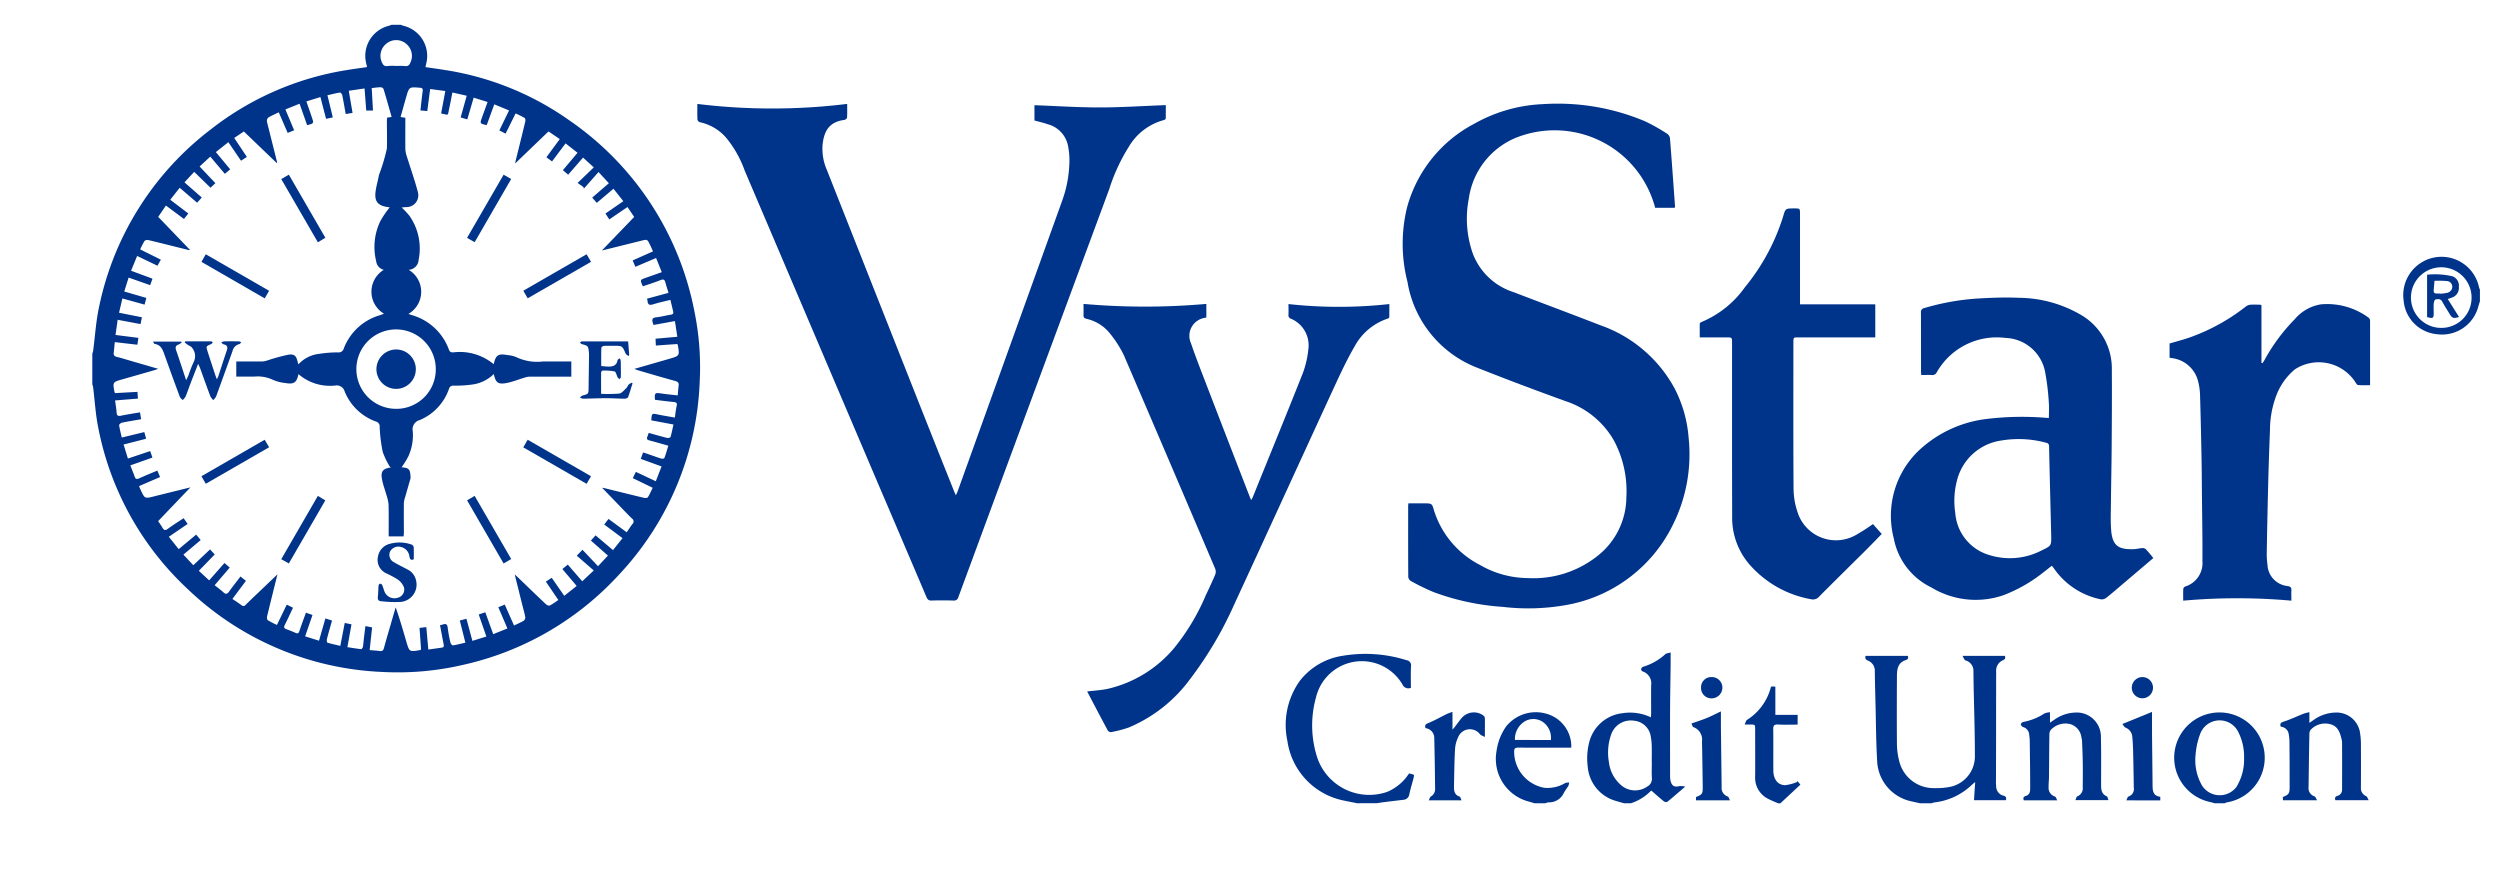 <?xml version="1.0" encoding="UTF-8"?> <svg xmlns="http://www.w3.org/2000/svg" xmlns:xlink="http://www.w3.org/1999/xlink" id="Component_108_44" data-name="Component 108 – 44" width="164.966" height="58.935" viewBox="0 0 164.966 58.935"><defs><clipPath id="clip-path"><rect id="Rectangle_66" data-name="Rectangle 66" width="157.55" height="51.367" fill="none"></rect></clipPath></defs><g id="Group_48" data-name="Group 48" transform="translate(6.091 1.636)" opacity="0.999"><g id="Group_45" data-name="Group 45" clip-path="url(#clip-path)"><path id="Path_41" data-name="Path 41" d="M20.355,0a1.967,1.967,0,0,0,.186.067,2.043,2.043,0,0,1,1.5,2.463c-.019.081-.036.162-.058.262.476.071.944.134,1.409.211a19.285,19.285,0,0,1,8.1,3.313A19.853,19.853,0,0,1,39.72,18.857a18.375,18.375,0,0,1,.359,4.718,19.689,19.689,0,0,1-5.358,12.746,19.773,19.773,0,0,1-10.292,5.923,18.987,18.987,0,0,1-5.323.458A19.747,19.747,0,0,1,6.27,37.211,19.626,19.626,0,0,1,.386,26.552c-.174-.867-.223-1.758-.332-2.637A1.219,1.219,0,0,0,0,23.727V21.7a1.217,1.217,0,0,0,.055-.184c.127-.962.184-1.938.388-2.883A19.74,19.74,0,0,1,7.8,6.916,19.5,19.5,0,0,1,16.716,3c.465-.078.933-.139,1.412-.21-.02-.091-.034-.163-.052-.235A2.044,2.044,0,0,1,19.56.068c.063-.017.123-.045.185-.068ZM3.453,18.466l-1.469-.408L1.765,19l1.508.3-.089.449-1.511-.283-.142,1,1.51.193-.067.452-1.49-.172c-.025.254-.043.48-.07.7-.02.166.046.239.211.278.3.069.586.164.878.248l1.851.537c-.136.047-.2.073-.275.094q-1.047.3-2.1.6c-.635.181-.635.18-.515.836a.373.373,0,0,0,.04.072l1.476-.082c.012.161.021.292.032.444l-1.51.122c.038.279.086.535.1.792.015.2.086.258.291.215.409-.087.824-.147,1.254-.221l.075.453c-.438.077-.855.143-1.267.229-.073.015-.192.118-.185.166.04.27.111.535.175.814l1.486-.361.121.44-1.488.382.286.926,1.469-.494.149.429-1.459.516c.1.261.2.494.283.732.058.166.139.2.3.123.39-.178.787-.338,1.2-.512l.181.425-1.39.6c.045.106.076.184.112.26.267.573.267.57.88.416.775-.194,1.551-.383,2.4-.594L4.345,32.749c.1.153.2.289.283.436.1.172.188.2.356.073.333-.243.683-.464,1.043-.7l.264.379-1.242.847L5.7,34.6l1.153-.959.3.358-1.141.963.652.7,1.106-1.045.308.333-1.048,1.08.68.631,1.011-1.145.347.3L8.072,36.98c.212.169.411.313.59.478.156.143.246.1.358-.053.24-.334.5-.657.756-1l.362.287-.893,1.195c.21.143.409.27.6.41a.181.181,0,0,0,.279-.027c.349-.346.707-.682,1.062-1.022l1.032-.987c-.243.98-.469,1.879-.686,2.78-.019.078,0,.218.051.251a6.289,6.289,0,0,0,.6.31l.648-1.341.413.206c-.19.4-.362.775-.546,1.144-.07.14-.048.214.1.268.207.075.412.156.612.246.147.066.207.023.256-.125.132-.4.281-.791.431-1.207l.433.152-.488,1.41.917.286.422-1.469.438.14c-.119.427-.236.823-.338,1.223-.019.074,0,.225.032.236.276.084.56.143.853.212l.291-1.513.445.092-.27,1.506c.315.048.612.1.911.131.034,0,.105-.1.115-.154.032-.183.04-.369.062-.554.032-.264.067-.528.1-.814l.443.085-.162,1.5c.247.021.465.034.682.061.159.02.221-.047.262-.2.143-.529.3-1.055.452-1.582q.159-.55.32-1.1c.269.758.486,1.51.705,2.262.2.682.2.682.9.558.015,0,.028-.017.07-.043-.031-.46-.064-.935-.1-1.421l.448-.052c.045.5.087.979.132,1.48.319-.045.611-.084.9-.128.147-.022.129-.122.108-.23-.08-.413-.156-.826-.235-1.251a1.26,1.26,0,0,0,.161-.035c.209-.078.321-.05.347.213a7.945,7.945,0,0,0,.187.994c.015.066.114.17.159.163.27-.044.536-.115.818-.18l-.368-1.463.439-.114.392,1.458.923-.286-.506-1.454.435-.146.522,1.444.937-.376-.6-1.4.425-.176.612,1.381c.233-.112.445-.2.639-.316a.279.279,0,0,0,.105-.234c-.055-.289-.14-.573-.211-.859-.158-.632-.314-1.264-.487-1.959.095.085.139.122.18.162.623.6,1.242,1.2,1.871,1.794.065.061.2.124.263.095a5.164,5.164,0,0,0,.562-.368l-.822-1.212.388-.25.826,1.187.821-.649-.945-1.116.358-.293.953,1.1.76-.714-1.121-.976.376-.39,1.027,1.085.653-.7L32.9,34.034l.309-.343,1.15.972.627-.789-1.206-.9.282-.368,1.2.881c.138-.2.25-.379.379-.543a.23.23,0,0,0-.032-.365c-.31-.3-.605-.616-.906-.927-.343-.356-.685-.712-1.061-1.1.082.011.107.012.13.017.886.219,1.772.44,2.66.652.072.017.2,0,.231-.048.118-.191.207-.4.316-.622l-1.317-.638.207-.411,1.313.618.381-.977-1.374-.5.155-.421c.091.028.17.049.248.076.319.111.636.228.959.329.06.019.19-.008.2-.045.1-.258.171-.523.259-.808-.442-.124-.846-.242-1.253-.349-.138-.036-.189-.1-.136-.233.032-.084.06-.169.094-.262.421.116.818.232,1.219.331.068.017.209-.021.221-.061.078-.263.129-.535.194-.824L36.884,26.1c.038-.455.017-.476.456-.381.353.075.71.127,1.1.2.041-.273.063-.525.12-.768.047-.2-.029-.247-.213-.263-.41-.036-.817-.093-1.218-.141-.039-.453,0-.48.4-.421.357.052.717.085,1.1.13.021-.232.034-.441.061-.649.022-.174-.039-.25-.215-.3-.815-.222-1.625-.462-2.437-.7-.075-.022-.147-.053-.277-.1.816-.235,1.57-.451,2.324-.669.67-.195.67-.2.555-.886a.446.446,0,0,0-.042-.087l-1.412.1-.021-.451,1.438-.128-.159-1.035-1.411.256-.044-.132c-.069-.209-.055-.345.223-.374.327-.034.647-.124.973-.175.139-.022.171-.089.144-.207-.056-.245-.116-.488-.182-.767-.4.1-.775.177-1.142.294-.242.077-.35.019-.368-.228a1.031,1.031,0,0,0-.035-.145l1.42-.384c-.073-.245-.145-.453-.2-.665s-.126-.258-.335-.174c-.38.153-.772.275-1.157.408-.194-.425-.194-.425.207-.567l1.042-.368-.377-.934-1.367.582-.177-.423L37,14.95c-.08-.173-.14-.312-.207-.448-.173-.353-.174-.351-.563-.254-.843.21-1.686.418-2.606.646l2.132-2.214-.441-.656-1.2.819-.255-.388,1.18-.816-.65-.821-1.1.931-.305-.345,1.1-.949-.681-.74-.971,1.1-.025-.109-.385-.271L33.09,9.409l-.708-.647L31.4,9.892l-.348-.3.967-1.146-.79-.62-.894,1.191-.371-.276.881-1.2-.742-.505-2.2,2.114c.013-.086.014-.109.02-.132.216-.876.436-1.752.646-2.63.018-.075.009-.21-.037-.239a6.409,6.409,0,0,0-.6-.3l-.662,1.333-.41-.212.64-1.32-.975-.4L26.025,6.62c-.457-.1-.457-.1-.308-.513.119-.33.239-.66.367-1.012l-.919-.287-.422,1.435-.438-.13.4-1.432-.945-.214c-.075.379-.138.726-.213,1.071-.11.5-.01.407-.482.33-.013,0-.023-.023-.044-.045l.272-1.453-1-.132-.189,1.454-.453-.041c.052-.456.093-.868.149-1.277.021-.157-.027-.207-.182-.22-.71-.057-.712-.061-.906.614-.125.434-.245.87-.371,1.316l.315.051c0,.7-.007,1.384,0,2.068a1.794,1.794,0,0,0,.1.486c.241.78.519,1.551.724,2.34a.779.779,0,0,1-.787,1c-.086.007-.172.016-.281.026a5.379,5.379,0,0,1,.511.544,3.752,3.752,0,0,1,.611,2.9.7.7,0,0,1-.657.67,1.685,1.685,0,0,1-.018,2.909c.092.033.145.055.2.072a3.667,3.667,0,0,1,2.475,2.292c.058.15.137.175.283.174a3.5,3.5,0,0,1,2.67.78c.142-.615.291-.712.927-.6a1.858,1.858,0,0,1,.587.146,3.194,3.194,0,0,0,1.725.275c.339,0,.678,0,1.018,0h.864v1H31.3c-.814,0-1.628,0-2.443,0a1.25,1.25,0,0,0-.342.068c-.37.111-.733.258-1.109.338-.623.132-.788.012-.912-.578a2.5,2.5,0,0,1-1.481.7,8.14,8.14,0,0,1-1.164.068.277.277,0,0,0-.312.21,3.454,3.454,0,0,1-1.923,2.055.636.636,0,0,0-.466.758,3.363,3.363,0,0,1-.3,1.655,6.426,6.426,0,0,1-.44.711c.521.031.567.155.592.644a.312.312,0,0,1-.007.1c-.115.4-.233.807-.346,1.212a1.564,1.564,0,0,0-.088.387c-.009.652,0,1.3,0,1.956,0,.089-.011.178-.017.26h-.986c0-.71.009-1.4-.006-2.1a2.461,2.461,0,0,0-.125-.58c-.1-.365-.241-.722-.309-1.092-.1-.522.063-.705.586-.779.01,0,.016-.024.024-.037l-.064.031a5.014,5.014,0,0,1-.5-1.025,10.271,10.271,0,0,1-.2-1.651.322.322,0,0,0-.236-.344A3.506,3.506,0,0,1,16.654,24.2a.544.544,0,0,0-.629-.394,3.182,3.182,0,0,1-2.421-.755c-.119.565-.3.691-.886.584a2.724,2.724,0,0,1-.782-.2,2.392,2.392,0,0,0-1.254-.221c-.229.007-.458,0-.687,0H9.5v-1c.6,0,1.174,0,1.75,0a1.4,1.4,0,0,0,.338-.079,12.813,12.813,0,0,1,1.337-.363c.406-.067.537.074.627.476.01.046.026.09.047.16a2.16,2.16,0,0,1,1.347-.691,7.908,7.908,0,0,1,1.262-.1.347.347,0,0,0,.385-.258,3.638,3.638,0,0,1,2.4-2.2c.074-.023.146-.054.254-.095a1.686,1.686,0,0,1-.014-2.894.662.662,0,0,1-.5-.561,3.933,3.933,0,0,1,.28-2.668,6.583,6.583,0,0,1,.616-.9c-.043,0-.117-.009-.19-.021-.59-.1-.816-.363-.754-.959.04-.383.162-.758.227-1.139a12.706,12.706,0,0,0,.527-1.757c.017-.618,0-1.236,0-1.854a1.653,1.653,0,0,1,.02-.186l.292-.043c-.178-.623-.347-1.232-.53-1.836a.237.237,0,0,0-.183-.125c-.191,0-.383.032-.6.055.028.5.055.983.083,1.484h-.445L17.964,4.2l-1.04.154.249,1.461-.452.074c-.078-.435-.145-.842-.228-1.246-.014-.068-.107-.18-.148-.173-.272.043-.539.114-.829.18l.355,1.461-.446.094-.372-1.436-.926.288c.128.372.244.706.358,1.041.14.412.139.413-.309.525l-.5-1.415-.935.377.577,1.376-.426.174-.589-1.36c-.247.121-.474.218-.683.343a.281.281,0,0,0-.1.233c.031.208.1.411.146.615L12.2,9.093l-.038.022L10,7.039l-.635.429L10.2,8.72l-.388.25L8.978,7.744,8.152,8.4,9.1,9.539l-.355.295L7.786,8.7,7.08,9.35l1.041,1.1-.322.3L6.723,9.705l-.642.691,1.143,1-.308.345-1.149-.987-.623.79,1.191.907-.286.362-1.19-.886-.511.747,2.109,2.192a1.145,1.145,0,0,1-.127-.01c-.878-.218-1.754-.44-2.634-.651a.291.291,0,0,0-.25.059,4.976,4.976,0,0,0-.285.558l1.362.677-.222.4-1.343-.645-.4.975,1.414.524-.156.428-1.42-.5-.288.918,1.457.425-.116.441m19.216,4.258a2.62,2.62,0,1,0-2.606,2.618,2.6,2.6,0,0,0,2.606-2.618M20.05,2.717v0a4.973,4.973,0,0,1,.609.006.269.269,0,0,0,.3-.169,1.027,1.027,0,0,0-.233-1.287,1.01,1.01,0,0,0-1.285-.05,1.023,1.023,0,0,0-.33,1.265c.076.169.163.276.381.239a3.442,3.442,0,0,1,.558-.006" fill="#00348b"></path><path id="Path_42" data-name="Path 42" d="M689.935,254.365c-.2-.043-.391-.082-.585-.129a2.838,2.838,0,0,1-2.244-2.625c-.076-1.282-.079-2.569-.111-3.853-.018-.7-.037-1.4-.045-2.1a.709.709,0,0,0-.445-.7c-.166-.071-.221-.162-.159-.318h2.78c.044.127.044.221-.156.288-.509.169-.558.616-.56,1.057-.008,1.5-.012,3,0,4.495a4.608,4.608,0,0,0,.144,1.075,2.328,2.328,0,0,0,2.338,1.811,4.525,4.525,0,0,0,1.009-.079,2.052,2.052,0,0,0,1.652-2.093c0-1.547-.053-3.095-.083-4.642-.006-.288-.005-.576-.014-.863a.709.709,0,0,0-.522-.749c-.081-.025-.123-.178-.2-.3h2.8c.032.12.057.215-.145.294a.75.75,0,0,0-.429.77c-.009.559,0,1.117-.006,1.676q0,2.755-.009,5.51a2.956,2.956,0,0,0,.013.38.631.631,0,0,0,.473.594c.2.05.21.154.165.3h-2.1c.023-.368.048-.752.077-1.2-.1.087-.157.129-.208.176a4.268,4.268,0,0,1-2.5,1.173.79.79,0,0,0-.164.056Z" transform="translate(-569.329 -202.998)" fill="#00348b"></path><path id="Path_43" data-name="Path 43" d="M581.1,253.316c-.191-.055-.384-.106-.574-.165a2.555,2.555,0,0,1-1.814-2.222,4.348,4.348,0,0,1,.094-1.634,2.553,2.553,0,0,1,2.187-1.919,3.217,3.217,0,0,1,1.886.271c.006-.116.015-.2.015-.291,0-.61-.006-1.219,0-1.829a.825.825,0,0,0-.569-.911.174.174,0,0,1-.093-.14.221.221,0,0,1,.112-.158,3.842,3.842,0,0,0,1.49-.84c.069-.063.2-.065.346-.11,0,.3,0,.563,0,.822-.011.973-.031,1.946-.036,2.919-.007,1.473,0,2.947,0,4.42a1.29,1.29,0,0,0,.034.325c.086.329.26.413.589.331a1.3,1.3,0,0,1,.378.033c-.434.372-.8.692-1.176,1a.237.237,0,0,1-.223-.017c-.279-.225-.547-.465-.847-.725a3.238,3.238,0,0,1-1.337.841Zm1.834-2.688c0-.347.007-.693,0-1.039a3.81,3.81,0,0,0-.061-.654,1.225,1.225,0,0,0-1.1-1.064,1.372,1.372,0,0,0-1.494.846,3.568,3.568,0,0,0-.174,1.868,2.346,2.346,0,0,0,.727,1.466,1.406,1.406,0,0,0,1.812.159.565.565,0,0,0,.3-.542c-.023-.345-.006-.693-.006-1.039" transform="translate(-480.032 -201.949)" fill="#00348b"></path><path id="Path_44" data-name="Path 44" d="M466.777,253.741c-.262-.053-.525-.105-.787-.16a4.685,4.685,0,0,1-3.811-3.953,5,5,0,0,1,.834-3.981,4.415,4.415,0,0,1,2.835-1.639,9.028,9.028,0,0,1,4.189.293.341.341,0,0,1,.3.4c-.025.471-.007.945-.007,1.425a.426.426,0,0,1-.56-.226,3.107,3.107,0,0,0-5.7.847,6.879,6.879,0,0,0,.1,4.042,3.623,3.623,0,0,0,4.6,2.2,3.157,3.157,0,0,0,1.436-1.215c.068.016.142.031.214.052a.978.978,0,0,1,.118.053,2.021,2.021,0,0,1-.034.206c-.092.351-.2.7-.277,1.051a.418.418,0,0,1-.4.379q-.667.078-1.334.161c-.131.016-.262.04-.392.061Z" transform="translate(-383.32 -202.374)" fill="#00348b"></path><path id="Path_45" data-name="Path 45" d="M808.739,272.626c-.1-.028-.207-.059-.311-.084a2.987,2.987,0,1,1,1.111.028.593.593,0,0,0-.138.056Zm1.942-2.962a3.578,3.578,0,0,0-.424-1.819,1.37,1.37,0,0,0-2.484.239,4.967,4.967,0,0,0-.29,1.326,3.374,3.374,0,0,0,.425,2.051,1.385,1.385,0,0,0,2.266.093,3.431,3.431,0,0,0,.507-1.89" transform="translate(-668.694 -221.259)" fill="#00348b"></path><path id="Path_46" data-name="Path 46" d="M545.869,272.574c-.119-.035-.236-.074-.356-.105a2.91,2.91,0,0,1-2.146-3.333,3.7,3.7,0,0,1,.623-1.613,2.507,2.507,0,0,1,2.688-.85,2.239,2.239,0,0,1,1.619,2c.007.066,0,.133,0,.234h-.309c-1.059,0-2.119.006-3.177-.005-.23,0-.288.072-.28.29a2.421,2.421,0,0,0,1.982,2.361,2.253,2.253,0,0,0,1.385-.311.736.736,0,0,1,.265-.032.96.96,0,0,1-.065.239,4.718,4.718,0,0,0-.29.445,1.06,1.06,0,0,1-1.013.62,1.061,1.061,0,0,0-.212.061Zm1.085-4.173a1.275,1.275,0,0,0-.544-1.2,1.11,1.11,0,0,0-1.268.031,1.373,1.373,0,0,0-.561,1.165Z" transform="translate(-450.708 -221.207)" fill="#00348b"></path><path id="Path_47" data-name="Path 47" d="M641.836,264.224a6.844,6.844,0,0,1-.689-.306,1.544,1.544,0,0,1-.828-1.438c.009-1.041,0-2.082,0-3.123,0-.325,0-.325-.336-.326h-.359c.07-.14.09-.271.162-.311a3.587,3.587,0,0,0,1.551-2.087c.011-.031.017-.063.028-.1.045-.005.086-.013.127-.014s.083.006.16.012v1.861h1.471v.644c-.432,0-.863.018-1.291-.007-.27-.015-.324.082-.32.33.014.9,0,1.794.007,2.691,0,.577.281.969.773.983a2.886,2.886,0,0,0,.8-.215l0-.076.214.254-1.322,1.233h-.153" transform="translate(-530.594 -212.857)" fill="#00348b"></path><path id="Path_48" data-name="Path 48" d="M899.673,92.8c-.036.118-.075.235-.108.354a2.474,2.474,0,0,1-2.749,1.817,2.425,2.425,0,0,1-2.176-2.216,2.526,2.526,0,0,1,4.968-.9,1.341,1.341,0,0,0,.065.183Zm-2.551,1.758a1.989,1.989,0,0,0,2-1.994,2,2,0,1,0-2,1.994" transform="translate(-742.123 -74.557)" fill="#00348b"></path><path id="Path_49" data-name="Path 49" d="M234.125,30.676a40.655,40.655,0,0,0,9.9,0c0,.326.01.612-.008.9,0,.057-.107.146-.172.155-.951.126-1.347.656-1.446,1.666a3.484,3.484,0,0,0,.285,1.633q2.9,7.337,5.8,14.678,1.276,3.228,2.565,6.45c.04.1.085.2.146.344.048-.1.084-.164.108-.23q3.463-9.626,6.925-19.253a7.973,7.973,0,0,0,.463-2.708,4.753,4.753,0,0,0-.1-.9,1.834,1.834,0,0,0-1.336-1.395c-.278-.1-.568-.161-.872-.246v-1.01c1.446.054,2.882.149,4.317.148s2.875-.1,4.35-.152c0,.264,0,.566,0,.867a.166.166,0,0,1-.108.113,3.833,3.833,0,0,0-2.329,1.763,12.041,12.041,0,0,0-1.295,2.8q-3.281,8.859-6.558,17.718-1.7,4.6-3.395,9.195a.292.292,0,0,1-.325.235c-.483-.014-.967-.016-1.45,0-.206.007-.274-.094-.344-.256q-1.587-3.731-3.182-7.458-4.4-10.326-8.8-20.653a7.216,7.216,0,0,0-1.055-1.956,3.156,3.156,0,0,0-1.915-1.243.244.244,0,0,1-.149-.179c-.015-.32-.007-.641-.007-1.021" transform="translate(-194.214 -25.455)" fill="#00348b"></path><path id="Path_50" data-name="Path 50" d="M525.181,37.5h-1.286c-.026-.091-.047-.187-.079-.279a6.862,6.862,0,0,0-9.155-4.323,5.106,5.106,0,0,0-3.062,3.993,6.941,6.941,0,0,0,.262,3.626,4.249,4.249,0,0,0,2.694,2.549c1.909.734,3.827,1.446,5.734,2.188a8.918,8.918,0,0,1,4.882,4.15,8.489,8.489,0,0,1,.934,3.292,10.415,10.415,0,0,1-1.012,5.665,9.712,9.712,0,0,1-6.859,5.312,14.308,14.308,0,0,1-4.4.16,16.146,16.146,0,0,1-4.571-.979,15.107,15.107,0,0,1-1.5-.733.369.369,0,0,1-.16-.274c-.01-1.558-.007-3.116-.006-4.674,0-.042.007-.083.015-.17h1.033c.52,0,.525,0,.663.49a6.094,6.094,0,0,0,3.019,3.57,6.4,6.4,0,0,0,3.169.871,6.8,6.8,0,0,0,4.529-1.411,4.961,4.961,0,0,0,1.97-3.922,7.08,7.08,0,0,0-.82-3.743,5.724,5.724,0,0,0-3.217-2.608c-1.962-.712-3.917-1.444-5.855-2.217a7.352,7.352,0,0,1-4.55-5.636,10.137,10.137,0,0,1-.024-4.945,8.849,8.849,0,0,1,4.432-5.5,10.04,10.04,0,0,1,4.521-1.292,14.842,14.842,0,0,1,6.768,1.141,12.7,12.7,0,0,1,1.454.824.44.44,0,0,1,.17.3c.118,1.491.224,2.983.332,4.475a.376.376,0,0,1-.024.094" transform="translate(-420.768 -25.424)" fill="#00348b"></path><path id="Path_51" data-name="Path 51" d="M706.89,113.663c0-.325.024-.638,0-.946a16.2,16.2,0,0,0-.253-2.108,2.759,2.759,0,0,0-2.628-2.222,4.549,4.549,0,0,0-4.519,2.273.316.316,0,0,1-.322.177c-.226-.014-.454,0-.7,0-.006-.1-.015-.171-.015-.245,0-1.287,0-2.574-.005-3.861a.271.271,0,0,1,.232-.316,15.954,15.954,0,0,1,3.589-.632c.869-.047,1.743-.083,2.612-.043a8.266,8.266,0,0,1,4.181,1.16,4.1,4.1,0,0,1,1.982,3.617c.013,1.7,0,3.4-.011,5.105-.008,1.218-.036,2.437-.048,3.655-.006.6-.032,1.2.015,1.8.085,1.076.534,1.276,1.485,1.25.193-.005.384-.059.578-.071a.311.311,0,0,1,.221.071c.174.183.331.382.5.586l-1.832,1.555c-.426.362-.847.73-1.284,1.078a.494.494,0,0,1-.359.09,4.964,4.964,0,0,1-3.053-1.992c-.046-.06-.089-.123-.134-.184a.286.286,0,0,0-.048-.031c-.181.142-.369.294-.561.441a9.865,9.865,0,0,1-2.613,1.493,5.633,5.633,0,0,1-4.766-.51,4.523,4.523,0,0,1-2.478-3.234,5.952,5.952,0,0,1,1.651-5.8,7.914,7.914,0,0,1,4.308-2.063,19.5,19.5,0,0,1,4.107-.094l.165.007m.156,7.722q-.043-1.737-.086-3.474-.028-1.167-.053-2.333c0-.135-.015-.238-.184-.276a6.907,6.907,0,0,0-2.992-.146,3.515,3.515,0,0,0-2.893,2.6,5.307,5.307,0,0,0-.12,2.188,3.128,3.128,0,0,0,2.264,2.771,4.537,4.537,0,0,0,3.424-.306c.65-.316.656-.3.639-1.018" transform="translate(-577.783 -87.726)" fill="#00348b"></path><path id="Path_52" data-name="Path 52" d="M391.838,108.277v.86c-.024.018-.036.034-.051.036a1.2,1.2,0,0,0-.961,1.691c.3.879.638,1.743.972,2.61q1.442,3.747,2.894,7.49c.027.069.057.137.1.236a1.354,1.354,0,0,0,.1-.167c1.1-2.723,2.218-5.442,3.3-8.174a6.163,6.163,0,0,0,.374-1.595,1.9,1.9,0,0,0-1.134-2.022.235.235,0,0,1-.175-.26c.011-.218,0-.436,0-.712a30.42,30.42,0,0,0,6.656,0c0,.314,0,.589-.005.864,0,.037-.069.089-.116.1a3.863,3.863,0,0,0-2.179,1.846c-.488.837-.9,1.72-1.308,2.6-2.219,4.809-4.417,9.628-6.639,14.435a24.553,24.553,0,0,1-2.9,4.9,9.644,9.644,0,0,1-4.057,3.2,8.12,8.12,0,0,1-1.147.3.255.255,0,0,1-.22-.092c-.464-.862-.917-1.729-1.37-2.59.474-.059.938-.081,1.385-.179a8.09,8.09,0,0,0,4.387-2.724,14.44,14.44,0,0,0,2.07-3.474c.21-.443.42-.886.61-1.338a.535.535,0,0,0,0-.376q-3-7.052-6.028-14.093a7.4,7.4,0,0,0-.956-1.483,2.736,2.736,0,0,0-1.514-.922c-.138-.038-.2-.094-.194-.24.009-.234,0-.469,0-.744a46.157,46.157,0,0,0,8.1,0" transform="translate(-318.326 -89.842)" fill="#00348b"></path><path id="Path_53" data-name="Path 53" d="M633.666,92.022l.576.65c-.372.38-.728.753-1.094,1.116-1.009,1-2.025,2-3.029,3.009a.537.537,0,0,1-.552.181,7.03,7.03,0,0,1-4.019-2.255,4.7,4.7,0,0,1-1.175-3.214c-.014-3.809-.007-7.619-.008-11.428,0-.381,0-.381-.389-.381h-1.744c0-.309,0-.6,0-.893,0-.04.06-.1.1-.113a6.655,6.655,0,0,0,2.88-2.3,13.857,13.857,0,0,0,2.518-4.655c.159-.546.153-.548.736-.548.383,0,.383,0,.383.386v5.943h4.967V79.7h-5.069c-.333,0-.334,0-.334.34,0,3.225-.011,6.451.011,9.676a4.931,4.931,0,0,0,.254,1.49,2.658,2.658,0,0,0,3.871,1.528,12.393,12.393,0,0,0,1.108-.712" transform="translate(-516.164 -59.074)" fill="#00348b"></path><path id="Path_54" data-name="Path 54" d="M812.161,127.829a40.219,40.219,0,0,0-7.139,0c0-.283-.008-.535.006-.786a.223.223,0,0,1,.132-.15,1.619,1.619,0,0,0,1.13-1.686c.011-1.521-.02-3.043-.034-4.564-.007-.753-.01-1.507-.025-2.26-.027-1.4-.057-2.79-.1-4.185a4.112,4.112,0,0,0-.115-.8,2.035,2.035,0,0,0-1.78-1.579l-.115-.024v-.934c.47-.142.953-.262,1.417-.432a13.008,13.008,0,0,0,3.642-2.03.567.567,0,0,1,.295-.1c.2-.016.407,0,.61,0a.683.683,0,0,1,.1.022v3.814l.066.024c.046-.071.1-.139.138-.212a12.039,12.039,0,0,1,1.989-2.685,2.849,2.849,0,0,1,1.731-.986,4.594,4.594,0,0,1,3.154.887.271.271,0,0,1,.089.191c.005,1.4,0,2.809,0,4.256-.272,0-.532.013-.789-.009-.064-.005-.134-.112-.177-.186a2.884,2.884,0,0,0-4-.846,4.182,4.182,0,0,0-1.287,1.91,6.444,6.444,0,0,0-.351,2.063c-.044,1.149-.085,2.3-.115,3.448q-.061,2.41-.1,4.82a5.988,5.988,0,0,0,.05.655,1.476,1.476,0,0,0,1.335,1.4c.2.037.254.108.243.294-.013.209,0,.42,0,.677" transform="translate(-667.051 -89.829)" fill="#00348b"></path><path id="Path_55" data-name="Path 55" d="M847.164,272.083c.4-.154.457-.235.456-.667,0-1,0-2-.013-3a2.986,2.986,0,0,0-.051-.5.563.563,0,0,0-.522-.474c-.065-.2-.011-.271.2-.338.446-.143.872-.348,1.309-.522a3.773,3.773,0,0,1,.38-.1v.705l.263-.178a2.569,2.569,0,0,1,1.44-.5,1.565,1.565,0,0,1,1.648,1.4,4.49,4.49,0,0,1,.05.656q.008,1.434,0,2.869a.567.567,0,0,0,.344.59c.071.032.1.153.172.267h-2.2c-.046-.128-.04-.232.14-.287a.414.414,0,0,0,.3-.427q.007-1.548,0-3.1a1.167,1.167,0,0,0-.048-.273c-.1-.415-.256-.807-.724-.925a1.3,1.3,0,0,0-1.266.333.407.407,0,0,0-.118.259c-.024,1.184-.039,2.368-.055,3.552a.564.564,0,0,0,.388.612c.071.025.105.151.175.26h-2.252c0-.064-.008-.143-.012-.216" transform="translate(-702.626 -221.125)" fill="#00348b"></path><path id="Path_56" data-name="Path 56" d="M748.961,272.35h-2.219c-.047-.126-.052-.232.133-.288.314-.094.288-.38.288-.612,0-1.006-.015-2.013-.029-3.019,0-.143-.022-.285-.037-.428a.558.558,0,0,0-.415-.491.247.247,0,0,1-.135-.183c0-.05.093-.134.157-.148a3.813,3.813,0,0,0,1.4-.561,1.13,1.13,0,0,1,.366-.08v.686c.119-.08.194-.129.268-.179a2.518,2.518,0,0,1,1.393-.486,1.592,1.592,0,0,1,1.7,1.62c.025,1.057.013,2.115.012,3.173,0,.312.037.589.375.733.057.024.069.155.11.254h-2.181c.044-.094.064-.228.126-.251a.569.569,0,0,0,.357-.611c.008-.575.012-1.151,0-1.726-.005-.447-.028-.895-.046-1.342a1.007,1.007,0,0,0-.039-.2,1.033,1.033,0,0,0-.733-.886,1.314,1.314,0,0,0-1.281.372.458.458,0,0,0-.1.3c-.014.931-.017,1.861-.026,2.792,0,.228-.031.456-.025.683a.592.592,0,0,0,.415.627c.066.021.1.155.151.253" transform="translate(-619.29 -221.177)" fill="#00348b"></path><path id="Path_57" data-name="Path 57" d="M518.357,272.218h-2.171c.056-.1.08-.216.147-.258a.557.557,0,0,0,.275-.512c-.012-1.108-.027-2.217-.055-3.325a.654.654,0,0,0-.577-.67c-.06-.183-.01-.256.179-.333.412-.167.8-.392,1.2-.588.113-.055.235-.093.4-.156v1.176c.087-.1.126-.145.162-.191.167-.213.316-.442.5-.637a1.06,1.06,0,0,1,1.383-.1.245.245,0,0,1,.092.161c.008.388,0,.776,0,1.244a1.247,1.247,0,0,1-.316-.164.834.834,0,0,0-1.443.176,2.166,2.166,0,0,0-.211.824c-.044.819-.05,1.64-.068,2.46-.006.288.049.537.372.647.057.02.078.145.128.245" transform="translate(-428.002 -221.041)" fill="#00348b"></path><path id="Path_58" data-name="Path 58" d="M619.044,267c.38-.134.7-.235,1.014-.362.295-.121.578-.27.928-.436,0,.38,0,.666,0,.951q.024,2.016.049,4.032a.587.587,0,0,0,.4.631c.064.022.091.15.15.254h-2.242v-.215c.418-.176.45-.216.444-.677q-.018-1.5-.048-2.991a.875.875,0,0,0-.566-.948c-.061-.021-.084-.149-.131-.239" transform="translate(-513.521 -220.895)" fill="#00348b"></path><path id="Path_59" data-name="Path 59" d="M786.093,272.2c.054-.1.079-.231.141-.252a.515.515,0,0,0,.352-.578q-.016-1.18-.044-2.36c-.009-.346-.024-.692-.059-1.036a.7.7,0,0,0-.444-.573c-.087-.041-.139-.154-.21-.238l1.959-.8c0,.517,0,.964,0,1.411.011,1.159.027,2.318.037,3.478,0,.36.073.667.508.711v.242Z" transform="translate(-651.875 -221.024)" fill="#00348b"></path><path id="Path_60" data-name="Path 60" d="M790.173,252.893a.7.7,0,1,1-.7.708.707.707,0,0,1,.7-.708" transform="translate(-654.895 -209.852)" fill="#00348b"></path><path id="Path_61" data-name="Path 61" d="M622.758,253.6a.673.673,0,0,1,.688-.71.7.7,0,0,1,.719.69.711.711,0,0,1-.7.715.681.681,0,0,1-.708-.7" transform="translate(-516.602 -209.85)" fill="#00348b"></path><path id="Path_62" data-name="Path 62" d="M26.428,124.221c-.19.489-.363.927-.531,1.366-.1.268-.193.541-.3.8a1.04,1.04,0,0,1-.189.23c-.066-.074-.161-.137-.193-.224q-.516-1.387-1.014-2.782c-.117-.327-.232-.642-.643-.7-.034,0-.058-.076-.114-.155H25.3l.043.054a.79.79,0,0,1-.183.13c-.2.068-.261.172-.187.384.222.634.426,1.273.662,1.984.078-.168.13-.267.171-.371a7.26,7.26,0,0,1,.333-.847.852.852,0,0,0-.111-.919c-.057-.1-.2-.139-.3-.21-.065-.046-.126-.1-.188-.147l.042-.075c.566,0,1.133,0,1.7,0,.038,0,.075.045.113.069-.035.038-.062.093-.105.111-.347.148-.35.146-.237.5q.252.782.511,1.563c.025.076.058.149.1.265a2.367,2.367,0,0,0,.1-.218c.184-.561.36-1.124.552-1.682.077-.224.038-.355-.206-.409-.059-.013-.106-.078-.158-.12a.563.563,0,0,1,.181-.075c.33-.008.661-.007.991,0a.462.462,0,0,1,.148.059c-.041.041-.076.11-.123.119a.608.608,0,0,0-.454.463q-.536,1.5-1.085,3a.97.97,0,0,1-.185.234,1.065,1.065,0,0,1-.193-.249c-.231-.616-.45-1.237-.675-1.855-.03-.083-.074-.162-.136-.3" transform="translate(-19.443 -101.853)" fill="#00348b"></path><path id="Path_63" data-name="Path 63" d="M190.132,126.213a9.183,9.183,0,0,0,1.207-.017c.166-.023.315-.219.458-.351.072-.067.1-.178.17-.25a.8.8,0,0,1,.207-.116l.042.05c-.1.3-.183.608-.294.905-.02.055-.139.1-.213.1-.415,0-.829-.032-1.244-.031-.508,0-1.015.026-1.523.032a.593.593,0,0,1-.2-.081c.061-.045.116-.114.184-.132.384-.1.385-.1.389-.493.008-.7.02-1.4.029-2.105a2.051,2.051,0,0,0-.009-.253c-.047-.425-.049-.423-.472-.539-.045-.012-.079-.063-.118-.1.042-.027.085-.078.127-.078,1.007,0,2.014,0,3.052,0,.025.314.049.613.073.912l-.06.052c-.063-.057-.153-.1-.184-.173-.216-.5-.212-.5-.766-.5-.22,0-.441-.008-.661.008-.062,0-.168.08-.169.127-.014.395-.008.79-.008,1.2.174.014.333.037.491.037.294,0,.533-.078.585-.424.007-.047.1-.083.147-.124a.511.511,0,0,1,.064.16c.008.354.012.709.007,1.063,0,.053-.05.106-.076.158-.044-.037-.1-.066-.13-.113-.075-.135-.111-.372-.208-.4a3.313,3.313,0,0,0-.8-.054c-.03,0-.086.082-.087.126-.006.455,0,.91,0,1.4" transform="translate(-156.567 -101.863)" fill="#00348b"></path><path id="Path_64" data-name="Path 64" d="M112.827,201.809c-.216.092-.252-.034-.284-.179a.725.725,0,0,0-.568-.638.628.628,0,0,0-.712.308.545.545,0,0,0,.258.7c.287.177.6.315.892.479a1.035,1.035,0,0,1,.564.711,1.148,1.148,0,0,1-1,1.43,7.809,7.809,0,0,1-1.308-.046c-.153-.009-.231-.1-.211-.272.028-.251.025-.506.049-.758,0-.049.066-.125.107-.129a.184.184,0,0,1,.135.1c.072.17.109.357.194.519a.711.711,0,0,0,.864.3.552.552,0,0,0,.371-.686,1.152,1.152,0,0,0-.409-.509,6.6,6.6,0,0,0-.758-.407.971.971,0,0,1-.545-1.1,1.049,1.049,0,0,1,.808-.852,2.4,2.4,0,0,1,1.423.06.233.233,0,0,1,.127.171c.014.261.006.524.006.8" transform="translate(-91.617 -166.538)" fill="#00348b"></path><path id="Path_65" data-name="Path 65" d="M147.991,186.82l-.5.289-2.41-4.166.5-.293,2.413,4.169" transform="translate(-120.352 -151.565)" fill="#00348b"></path><path id="Path_66" data-name="Path 66" d="M166.836,161.394l.288-.5,4.181,2.408-.292.5-4.177-2.406" transform="translate(-138.397 -133.513)" fill="#00348b"></path><path id="Path_67" data-name="Path 67" d="M42.528,163.812l-.29-.5,4.174-2.407.294.494-4.178,2.409" transform="translate(-35.038 -133.523)" fill="#00348b"></path><path id="Path_68" data-name="Path 68" d="M75.546,182.64l.494.3L73.634,187.1l-.5-.281,2.414-4.175" transform="translate(-60.666 -151.556)" fill="#00348b"></path><path id="Path_69" data-name="Path 69" d="M73.145,58.4l.5-.291,2.41,4.163-.493.3L73.145,58.4" transform="translate(-60.677 -48.22)" fill="#00348b"></path><path id="Path_70" data-name="Path 70" d="M167.13,91.892l-.29-.5,4.177-2.407.291.5-4.178,2.407" transform="translate(-138.4 -73.844)" fill="#00348b"></path><path id="Path_71" data-name="Path 71" d="M42.247,89.48l.286-.5,4.179,2.409-.29.5L42.247,89.48" transform="translate(-35.046 -73.837)" fill="#00348b"></path><path id="Path_72" data-name="Path 72" d="M145.063,62.289l2.412-4.168.5.284-2.41,4.169-.5-.284" transform="translate(-120.335 -48.229)" fill="#00348b"></path><path id="Path_73" data-name="Path 73" d="M111.3,125.9a1.3,1.3,0,1,1-1.3,1.291,1.307,1.307,0,0,1,1.3-1.291" transform="translate(-91.252 -104.475)" fill="#00348b"></path><path id="Path_74" data-name="Path 74" d="M903.806,99.627v-2.8a5.045,5.045,0,0,1,1.681.107.656.656,0,0,1,.415.692.67.67,0,0,1-.412.693c-.093.038-.189.067-.319.114l.743,1.184c-.368.112-.451.084-.622-.2-.162-.268-.336-.529-.481-.806-.113-.214-.3-.181-.459-.144-.056.013-.1.182-.109.283-.017.193,0,.389,0,.584,0,.369-.038.4-.431.291m.862-1.557,0,.015a3.478,3.478,0,0,0,.475-.063.451.451,0,0,0,.241-.165.379.379,0,0,0-.245-.607,6.362,6.362,0,0,0-.852-.016c-.017.206-.034.413-.052.619-.015.168.069.229.228.217.067,0,.135,0,.2,0" transform="translate(-749.742 -80.336)" fill="#00348b"></path></g></g></svg> 